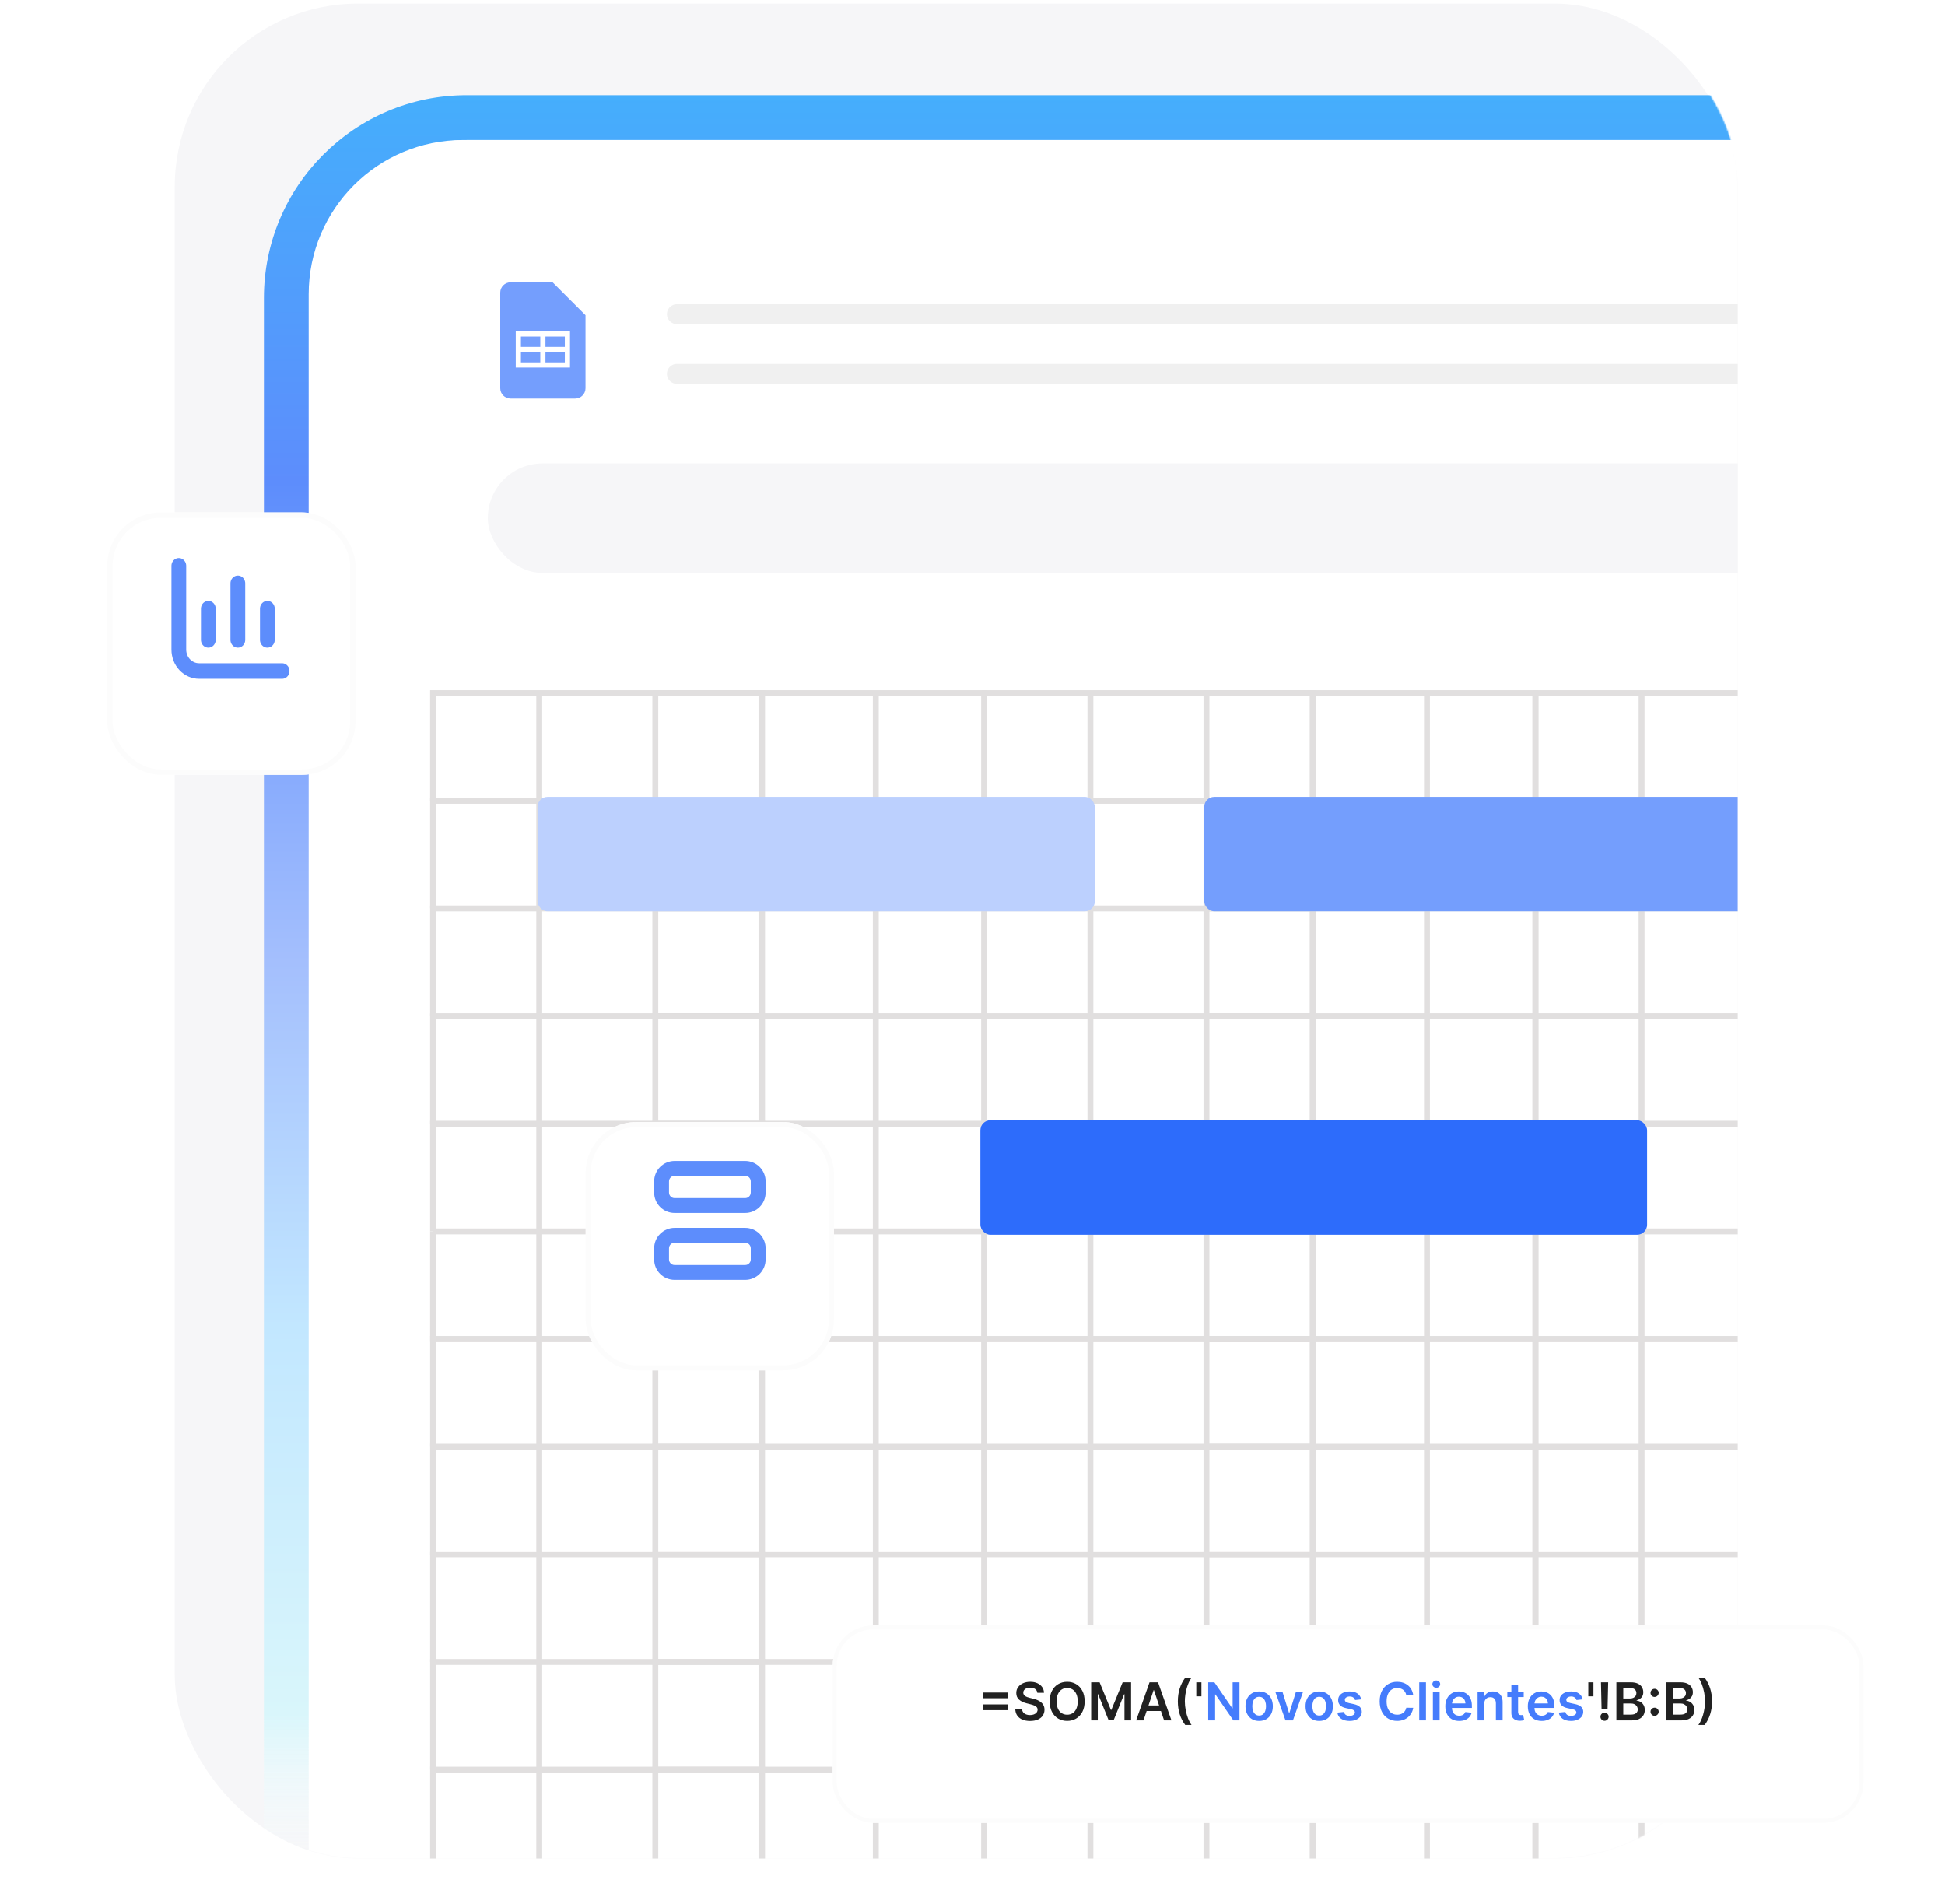 <svg width="1614" height="1580" viewBox="0 0 1614 1580" fill="none" xmlns="http://www.w3.org/2000/svg">
<rect x="145" y="3" width="1297" height="1539" rx="152" fill="#F6F6F8"/>
<mask id="mask0_503_4034" style="mask-type:alpha" maskUnits="userSpaceOnUse" x="145" y="0" width="1297" height="1542">
<rect x="145" width="1297" height="1542" rx="152" fill="#F6F6F8"/>
</mask>
<g mask="url(#mask0_503_4034)">
<path d="M219 247.262C219 154.333 294.334 79 387.262 79H4443.74C4536.67 79 4612 154.334 4612 247.262V1557.1H219V247.262Z" fill="url(#paint0_linear_503_4034)"/>
<path d="M260.288 244.15C260.288 173.463 317.592 116.159 388.28 116.159H4450.98C4521.67 116.159 4578.97 173.463 4578.97 244.15V1288.73H260.288V244.15Z" fill="white"/>
<path d="M256.158 244.151C256.158 173.463 313.462 116.159 384.15 116.159H4446.85C4517.54 116.159 4574.84 173.463 4574.84 244.15V1623.16H256.158V244.151Z" fill="white"/>
<mask id="mask1_503_4034" style="mask-type:alpha" maskUnits="userSpaceOnUse" x="256" y="116" width="4319" height="1508">
<path d="M256.158 244.151C256.158 173.463 313.462 116.159 384.15 116.159H4446.85C4517.54 116.159 4574.84 173.463 4574.84 244.15V1623.16H256.158V244.151Z" fill="white"/>
</mask>
<g mask="url(#mask1_503_4034)">
<path d="M1274.12 1468.32L1274.12 1379L1547.14 1379L1547.14 1468.32" stroke="#E1DFDF" stroke-width="4.899"/>
<path d="M1274.12 1557.64L1274.12 1468.32L1547.14 1468.32L1547.14 1557.64" stroke="#E1DFDF" stroke-width="4.899"/>
<path d="M1362.22 1111.04L1362.22 1646.96" stroke="#E1DFDF" stroke-width="4.899"/>
<path d="M1274.12 1379L1274.12 1289.68L1547.14 1289.68L1547.14 1379" stroke="#E1DFDF" stroke-width="4.899"/>
<path d="M1274.12 1289.68L1274.12 1200.36L1547.14 1200.36L1547.14 1289.68" stroke="#E1DFDF" stroke-width="4.899"/>
<path d="M1274.12 1200.36L1274.12 1111.04L1547.14 1111.04L1547.14 1200.36" stroke="#E1DFDF" stroke-width="4.899"/>
<path d="M1274.12 932.388L1274.12 843.068L1547.13 843.068L1547.13 932.388" stroke="#E1DFDF" stroke-width="4.899"/>
<path d="M1274.12 1021.72L1274.12 1111.04L1547.13 1111.04L1547.13 1021.72" stroke="#E1DFDF" stroke-width="4.899"/>
<path d="M1274.12 1021.72L1274.12 932.395L1547.13 932.395L1547.13 1021.72" stroke="#E1DFDF" stroke-width="4.899"/>
<path d="M1274.12 1021.72L1547.13 1021.72" stroke="#E1DFDF" stroke-width="4.899"/>
<path d="M1362.22 575.117L1362.22 1111.04" stroke="#E1DFDF" stroke-width="4.899"/>
<path d="M1274.12 843.072L1274.12 753.752L1547.13 753.752L1547.13 843.072" stroke="#E1DFDF" stroke-width="4.899"/>
<path d="M1274.12 753.755L1274.12 664.435L1547.13 664.435L1547.13 753.755" stroke="#E1DFDF" stroke-width="4.899"/>
<path d="M1274.12 664.431L1274.12 575.111L1547.13 575.111L1547.13 664.431" stroke="#E1DFDF" stroke-width="4.899"/>
<path d="M1001.15 1468.32L1001.15 1379L1274.17 1379L1274.17 1468.32" stroke="#E1DFDF" stroke-width="4.899"/>
<path d="M1001.15 1557.64L1001.15 1468.32L1274.17 1468.32L1274.17 1557.64" stroke="#E1DFDF" stroke-width="4.899"/>
<path d="M1089.25 1111.04L1089.25 1646.96" stroke="#E1DFDF" stroke-width="4.899"/>
<path d="M1184.13 1111.04L1184.13 1646.96" stroke="#E1DFDF" stroke-width="4.899"/>
<path d="M1001.15 1379L1001.15 1289.68L1274.17 1289.68L1274.17 1379" stroke="#E1DFDF" stroke-width="4.899"/>
<path d="M1001.15 1289.68L1001.15 1200.36L1274.17 1200.36L1274.17 1289.68" stroke="#E1DFDF" stroke-width="4.899"/>
<path d="M1001.15 1200.36L1001.15 1111.04L1274.17 1111.04L1274.17 1200.36" stroke="#E1DFDF" stroke-width="4.899"/>
<path d="M816.748 1468.32L816.748 1379L1089.77 1379L1089.77 1468.32" stroke="#E1DFDF" stroke-width="4.899"/>
<path d="M816.748 1557.64L816.748 1468.32L1089.77 1468.32L1089.77 1557.64" stroke="#E1DFDF" stroke-width="4.899"/>
<path d="M904.849 1111.04L904.849 1646.96" stroke="#E1DFDF" stroke-width="4.899"/>
<path d="M816.748 1379L816.748 1289.68L1089.77 1289.68L1089.77 1379" stroke="#E1DFDF" stroke-width="4.899"/>
<path d="M816.748 1289.68L816.748 1200.36L1089.77 1200.36L1089.77 1289.68" stroke="#E1DFDF" stroke-width="4.899"/>
<path d="M816.748 1200.36L816.748 1111.04L1089.77 1111.04L1089.77 1200.36" stroke="#E1DFDF" stroke-width="4.899"/>
<path d="M1001.15 932.39L1001.15 843.069L1274.17 843.07L1274.17 932.39" stroke="#E1DFDF" stroke-width="4.899"/>
<path d="M1001.15 1021.72L1001.15 1111.04L1274.17 1111.04L1274.17 1021.72" stroke="#E1DFDF" stroke-width="4.899"/>
<path d="M1001.15 1021.72L1001.15 932.396L1274.17 932.397L1274.17 1021.72" stroke="#E1DFDF" stroke-width="4.899"/>
<path d="M1001.15 1021.72L1274.17 1021.72" stroke="#E1DFDF" stroke-width="4.899"/>
<path d="M1089.25 575.118L1089.25 1111.04" stroke="#E1DFDF" stroke-width="4.899"/>
<path d="M1184.13 575.117L1184.13 1111.04" stroke="#E1DFDF" stroke-width="4.899"/>
<path d="M1001.15 843.073L1001.15 753.753L1274.17 753.753L1274.17 843.073" stroke="#E1DFDF" stroke-width="4.899"/>
<path d="M1001.15 753.756L1001.15 664.436L1274.17 664.436L1274.17 753.756" stroke="#E1DFDF" stroke-width="4.899"/>
<path d="M1001.15 664.432L1001.15 575.112L1274.17 575.112L1274.17 664.432" stroke="#E1DFDF" stroke-width="4.899"/>
<path d="M816.747 932.389L816.747 843.069L1089.77 843.069L1089.77 932.389" stroke="#E1DFDF" stroke-width="4.899"/>
<path d="M816.747 1021.72L816.747 1111.04L1089.77 1111.04L1089.77 1021.72" stroke="#E1DFDF" stroke-width="4.899"/>
<path d="M816.747 1021.72L816.747 932.396L1089.77 932.396L1089.77 1021.72" stroke="#E1DFDF" stroke-width="4.899"/>
<path d="M816.747 1021.72L1089.77 1021.72" stroke="#E1DFDF" stroke-width="4.899"/>
<path d="M904.849 575.118L904.849 1111.04" stroke="#E1DFDF" stroke-width="4.899"/>
<path d="M816.747 843.073L816.747 753.753L1089.77 753.753L1089.77 843.073" stroke="#E1DFDF" stroke-width="4.899"/>
<path d="M816.747 753.755L816.747 664.435L1089.77 664.435L1089.77 753.755" stroke="#E1DFDF" stroke-width="4.899"/>
<path d="M816.747 664.432L816.747 575.112L1089.77 575.112L1089.77 664.433" stroke="#E1DFDF" stroke-width="4.899"/>
<path d="M543.784 1468.32L543.784 1379L816.803 1379L816.803 1468.32" stroke="#E1DFDF" stroke-width="4.899"/>
<path d="M543.784 1557.64L543.784 1468.32L816.803 1468.32L816.803 1557.64" stroke="#E1DFDF" stroke-width="4.899"/>
<path d="M631.884 1111.04L631.884 1646.96" stroke="#E1DFDF" stroke-width="4.899"/>
<path d="M726.763 1111.04L726.763 1646.96" stroke="#E1DFDF" stroke-width="4.899"/>
<path d="M543.784 1379L543.784 1289.68L816.803 1289.68L816.803 1379" stroke="#E1DFDF" stroke-width="4.899"/>
<path d="M543.784 1289.68L543.784 1200.36L816.803 1200.36L816.803 1289.68" stroke="#E1DFDF" stroke-width="4.899"/>
<path d="M543.784 1200.36L543.784 1111.04L816.803 1111.04L816.803 1200.36" stroke="#E1DFDF" stroke-width="4.899"/>
<path d="M359.377 1468.32L359.377 1379L632.395 1379L632.395 1468.32" stroke="#E1DFDF" stroke-width="4.899"/>
<path d="M359.377 1557.64L359.377 1468.32L632.395 1468.32L632.395 1557.64" stroke="#E1DFDF" stroke-width="4.899"/>
<path d="M447.479 1111.04L447.479 1646.96" stroke="#E1DFDF" stroke-width="4.899"/>
<path d="M359.377 1379L359.377 1289.68L632.395 1289.68L632.395 1379" stroke="#E1DFDF" stroke-width="4.899"/>
<path d="M359.377 1289.68L359.377 1200.36L632.395 1200.36L632.395 1289.68" stroke="#E1DFDF" stroke-width="4.899"/>
<path d="M359.377 1200.36L359.377 1111.04L632.395 1111.04L632.395 1200.36" stroke="#E1DFDF" stroke-width="4.899"/>
<path d="M543.783 932.39L543.783 843.07L816.802 843.07L816.802 932.39" stroke="#E1DFDF" stroke-width="4.899"/>
<path d="M543.783 1021.72L543.783 1111.04L816.802 1111.04L816.802 1021.72" stroke="#E1DFDF" stroke-width="4.899"/>
<path d="M543.783 1021.72L543.783 932.397L816.802 932.397L816.802 1021.72" stroke="#E1DFDF" stroke-width="4.899"/>
<path d="M543.783 1021.72L816.802 1021.72" stroke="#E1DFDF" stroke-width="4.899"/>
<path d="M631.883 575.118L631.883 1111.04" stroke="#E1DFDF" stroke-width="4.899"/>
<path d="M726.762 575.117L726.762 1111.04" stroke="#E1DFDF" stroke-width="4.899"/>
<path d="M543.783 843.073L543.783 753.753L816.802 753.753L816.802 843.073" stroke="#E1DFDF" stroke-width="4.899"/>
<path d="M543.783 753.756L543.783 664.436L816.802 664.436L816.802 753.756" stroke="#E1DFDF" stroke-width="4.899"/>
<path d="M543.783 664.433L543.783 575.113L816.802 575.113L816.802 664.433" stroke="#E1DFDF" stroke-width="4.899"/>
<path d="M359.376 932.39L359.376 843.07L632.395 843.07L632.395 932.39" stroke="#E1DFDF" stroke-width="4.899"/>
<path d="M359.376 1021.72L359.376 1111.04L632.395 1111.04L632.395 1021.72" stroke="#E1DFDF" stroke-width="4.899"/>
<path d="M359.376 1021.72L359.376 932.397L632.395 932.397L632.395 1021.72" stroke="#E1DFDF" stroke-width="4.899"/>
<path d="M359.376 1021.72L632.395 1021.72" stroke="#E1DFDF" stroke-width="4.899"/>
<path d="M447.479 575.118L447.479 1111.04" stroke="#E1DFDF" stroke-width="4.899"/>
<path d="M359.376 843.073L359.376 753.753L632.395 753.753L632.395 843.073" stroke="#E1DFDF" stroke-width="4.899"/>
<path d="M359.376 753.756L359.376 664.436L632.395 664.436L632.395 753.756" stroke="#E1DFDF" stroke-width="4.899"/>
<path d="M359.376 664.433L359.376 575.113L632.395 575.113L632.395 664.433" stroke="#E1DFDF" stroke-width="4.899"/>
</g>
<rect x="404.794" y="384.529" width="4029.67" height="90.833" rx="45.416" fill="#F6F6F8"/>
<path fill-rule="evenodd" clip-rule="evenodd" d="M458.582 234.226H423.696C418.96 234.226 415.12 238.065 415.12 242.802V322.128C415.12 326.864 418.959 330.703 423.696 330.703H477.294C482.031 330.703 485.87 326.864 485.87 322.128V261.513L458.582 234.226Z" fill="#749EFD"/>
<rect x="430.128" y="277.104" width="40.735" height="25.727" stroke="white" stroke-width="4.288"/>
<path d="M450.494 277.102V302.83" stroke="white" stroke-width="4.288"/>
<path d="M430.127 289.967H471.934" stroke="white" stroke-width="4.288"/>
<path d="M561.687 260.666H2097.59" stroke="#F0F0F0" stroke-width="16.515" stroke-linecap="round"/>
<path d="M561.687 310.211H2035.65" stroke="#F0F0F0" stroke-width="16.515" stroke-linecap="round"/>
<rect x="446.082" y="661.155" width="462.421" height="94.962" rx="8.258" fill="#BCD0FE"/>
<rect x="999.335" y="661.155" width="462.421" height="94.962" rx="8.258" fill="#749EFD"/>
<rect x="813.541" y="929.525" width="553.254" height="94.962" rx="8.258" fill="#2D6CFB"/>
</g>
<g filter="url(#filter0_d_503_4034)">
<rect x="486" y="910" width="206" height="206" rx="42.041" fill="white"/>
<rect x="488.102" y="912.102" width="201.796" height="201.796" rx="39.939" stroke="#FCFCFC" stroke-width="4.204"/>
</g>
<path d="M542.827 983.318V989.485C542.827 993.982 544.614 998.295 547.795 1001.48C550.975 1004.66 555.288 1006.44 559.786 1006.44H618.37C622.869 1006.44 627.182 1004.66 630.362 1001.48C633.543 998.295 635.329 993.982 635.329 989.485V980.234C635.329 975.737 633.543 971.423 630.362 968.243C627.182 965.062 622.869 963.276 618.37 963.276H559.786C555.288 963.276 550.975 965.062 547.795 968.243C544.613 971.423 542.827 975.737 542.827 980.234V983.318ZM555.161 984.861V980.234C555.161 979.008 555.648 977.832 556.515 976.964C557.383 976.097 558.559 975.61 559.786 975.61H618.37C619.597 975.61 620.774 976.097 621.642 976.964C622.508 977.832 622.996 979.008 622.996 980.234V989.485C622.996 990.712 622.509 991.888 621.642 992.755C620.774 993.623 619.597 994.11 618.37 994.11H559.786C558.559 994.11 557.383 993.623 556.515 992.755C555.648 991.888 555.161 990.712 555.161 989.485V984.861Z" fill="#5D8DFC"/>
<path d="M542.827 1038.82V1044.98C542.827 1049.48 544.613 1053.8 547.794 1056.98C550.974 1060.16 555.288 1061.94 559.786 1061.94H618.37C622.869 1061.94 627.182 1060.16 630.362 1056.98C633.543 1053.8 635.329 1049.48 635.329 1044.98V1035.73C635.329 1031.24 633.543 1026.92 630.362 1023.74C627.182 1020.56 622.869 1018.77 618.37 1018.77H559.786C555.288 1018.77 550.974 1020.56 547.794 1023.74C544.613 1026.92 542.827 1031.24 542.827 1035.73V1038.82ZM555.161 1041.9V1035.73C555.161 1034.51 555.648 1033.33 556.515 1032.46C557.383 1031.6 558.559 1031.11 559.786 1031.11H618.37C619.597 1031.11 620.774 1031.6 621.642 1032.46C622.508 1033.33 622.996 1034.51 622.996 1035.73V1044.98C622.996 1046.21 622.508 1047.39 621.642 1048.26C620.774 1049.12 619.597 1049.61 618.37 1049.61H559.786C558.559 1049.61 557.383 1049.12 556.515 1048.26C555.648 1047.39 555.161 1046.21 555.161 1044.98V1041.9Z" fill="#5D8DFC"/>
<g filter="url(#filter1_d_503_4034)">
<rect x="691" y="1332" width="855.343" height="163.718" rx="33.412" fill="white"/>
<rect x="692.671" y="1333.67" width="852.002" height="160.377" rx="31.741" stroke="#FCFCFC" stroke-width="3.341"/>
</g>
<path d="M815.632 1409.1V1404.35H836.162V1409.1H815.632ZM815.632 1418.98V1414.22H836.162V1418.98H815.632ZM860.792 1404.55C860.648 1403.21 860.041 1402.16 858.971 1401.41C857.912 1400.66 856.534 1400.28 854.838 1400.28C853.645 1400.28 852.622 1400.46 851.768 1400.82C850.915 1401.18 850.262 1401.67 849.809 1402.29C849.357 1402.9 849.125 1403.61 849.115 1404.4C849.115 1405.06 849.264 1405.63 849.562 1406.11C849.871 1406.59 850.287 1407.01 850.812 1407.35C851.336 1407.67 851.917 1407.95 852.555 1408.18C853.192 1408.4 853.835 1408.59 854.483 1408.75L857.444 1409.49C858.637 1409.77 859.784 1410.14 860.884 1410.62C861.995 1411.09 862.987 1411.68 863.861 1412.4C864.745 1413.12 865.445 1413.99 865.959 1415.01C866.473 1416.03 866.73 1417.22 866.73 1418.59C866.73 1420.44 866.257 1422.07 865.311 1423.48C864.365 1424.88 862.997 1425.97 861.208 1426.76C859.429 1427.55 857.275 1427.94 854.745 1427.94C852.287 1427.94 850.154 1427.56 848.344 1426.8C846.544 1426.03 845.136 1424.92 844.118 1423.46C843.11 1422 842.565 1420.22 842.483 1418.13H848.113C848.195 1419.23 848.534 1420.14 849.131 1420.87C849.727 1421.6 850.503 1422.15 851.46 1422.51C852.426 1422.87 853.506 1423.05 854.699 1423.05C855.943 1423.05 857.033 1422.86 857.969 1422.49C858.915 1422.11 859.655 1421.59 860.19 1420.92C860.725 1420.24 860.997 1419.45 861.007 1418.54C860.997 1417.72 860.756 1417.04 860.283 1416.51C859.809 1415.96 859.146 1415.51 858.293 1415.15C857.45 1414.78 856.462 1414.45 855.331 1414.16L851.737 1413.24C849.136 1412.57 847.079 1411.56 845.568 1410.2C844.066 1408.83 843.316 1407.02 843.316 1404.75C843.316 1402.89 843.819 1401.26 844.827 1399.86C845.845 1398.47 847.228 1397.38 848.976 1396.61C850.724 1395.83 852.704 1395.44 854.915 1395.44C857.156 1395.44 859.121 1395.83 860.807 1396.61C862.504 1397.38 863.835 1398.46 864.802 1399.83C865.768 1401.2 866.267 1402.77 866.298 1404.55H860.792ZM900.058 1411.66C900.058 1415.07 899.421 1417.98 898.146 1420.41C896.881 1422.83 895.153 1424.68 892.963 1425.96C890.783 1427.25 888.31 1427.89 885.544 1427.89C882.778 1427.89 880.3 1427.25 878.109 1425.96C875.929 1424.67 874.202 1422.81 872.927 1420.39C871.662 1417.97 871.03 1415.06 871.03 1411.66C871.03 1408.26 871.662 1405.35 872.927 1402.93C874.202 1400.51 875.929 1398.65 878.109 1397.37C880.3 1396.08 882.778 1395.44 885.544 1395.44C888.31 1395.44 890.783 1396.08 892.963 1397.37C895.153 1398.65 896.881 1400.51 898.146 1402.93C899.421 1405.35 900.058 1408.26 900.058 1411.66ZM894.305 1411.66C894.305 1409.27 893.93 1407.25 893.179 1405.6C892.439 1403.95 891.41 1402.7 890.094 1401.85C888.778 1401 887.261 1400.57 885.544 1400.57C883.827 1400.57 882.31 1401 880.994 1401.85C879.678 1402.7 878.644 1403.95 877.893 1405.6C877.153 1407.25 876.783 1409.27 876.783 1411.66C876.783 1414.06 877.153 1416.09 877.893 1417.74C878.644 1419.39 879.678 1420.64 880.994 1421.49C882.31 1422.33 883.827 1422.75 885.544 1422.75C887.261 1422.75 888.778 1422.33 890.094 1421.49C891.41 1420.64 892.439 1419.39 893.179 1417.74C893.93 1416.09 894.305 1414.06 894.305 1411.66ZM905.469 1395.87H912.471L921.849 1418.76H922.22L931.598 1395.87H938.6V1427.46H933.109V1405.76H932.816L924.086 1427.37H919.983L911.253 1405.71H910.96V1427.46H905.469V1395.87ZM948.889 1427.46H942.78L953.902 1395.87H960.966L972.102 1427.46H965.994L957.557 1402.35H957.31L948.889 1427.46ZM949.089 1415.07H965.748V1419.67H949.089V1415.07ZM977.405 1411.66C977.405 1407.81 977.914 1404.27 978.932 1401.04C979.96 1397.8 981.487 1394.81 983.513 1392.06H988.772C987.991 1393.08 987.261 1394.33 986.582 1395.81C985.904 1397.28 985.312 1398.89 984.808 1400.65C984.315 1402.4 983.924 1404.21 983.636 1406.1C983.358 1407.98 983.22 1409.83 983.22 1411.66C983.22 1414.1 983.461 1416.57 983.945 1419.07C984.438 1421.57 985.101 1423.89 985.934 1426.02C986.778 1428.15 987.724 1429.9 988.772 1431.25H983.513C981.487 1428.51 979.96 1425.52 978.932 1422.29C977.914 1419.05 977.405 1415.51 977.405 1411.66ZM996.967 1395.87V1407.5H992.71V1395.87H996.967ZM1322.27 1395.87V1407.5H1318.01V1395.87H1322.27ZM1334.49 1395.87L1333.98 1418.17H1329.01L1328.52 1395.87H1334.49ZM1331.5 1427.8C1330.56 1427.8 1329.76 1427.47 1329.09 1426.81C1328.43 1426.15 1328.1 1425.35 1328.1 1424.4C1328.1 1423.48 1328.43 1422.69 1329.09 1422.03C1329.76 1421.37 1330.56 1421.04 1331.5 1421.04C1332.41 1421.04 1333.2 1421.37 1333.87 1422.03C1334.55 1422.69 1334.89 1423.48 1334.89 1424.4C1334.89 1425.03 1334.73 1425.6 1334.41 1426.12C1334.1 1426.63 1333.69 1427.04 1333.18 1427.35C1332.67 1427.65 1332.11 1427.8 1331.5 1427.8ZM1341.31 1427.46V1395.87H1353.4C1355.68 1395.87 1357.58 1396.23 1359.09 1396.95C1360.61 1397.66 1361.75 1398.63 1362.5 1399.86C1363.26 1401.1 1363.64 1402.5 1363.64 1404.06C1363.64 1405.35 1363.4 1406.45 1362.9 1407.36C1362.41 1408.27 1361.74 1409 1360.91 1409.57C1360.08 1410.13 1359.15 1410.54 1358.12 1410.78V1411.09C1359.24 1411.16 1360.32 1411.5 1361.34 1412.13C1362.38 1412.74 1363.23 1413.62 1363.89 1414.75C1364.55 1415.88 1364.88 1417.25 1364.88 1418.85C1364.88 1420.49 1364.48 1421.96 1363.69 1423.26C1362.9 1424.56 1361.7 1425.58 1360.11 1426.33C1358.52 1427.08 1356.51 1427.46 1354.09 1427.46H1341.31ZM1347.03 1422.68H1353.18C1355.26 1422.68 1356.76 1422.28 1357.67 1421.49C1358.6 1420.69 1359.06 1419.66 1359.06 1418.4C1359.06 1417.47 1358.83 1416.63 1358.37 1415.87C1357.9 1415.11 1357.25 1414.52 1356.39 1414.09C1355.54 1413.64 1354.52 1413.42 1353.34 1413.42H1347.03V1422.68ZM1347.03 1409.3H1352.69C1353.68 1409.3 1354.57 1409.12 1355.36 1408.76C1356.15 1408.39 1356.77 1407.87 1357.23 1407.21C1357.69 1406.53 1357.92 1405.73 1357.92 1404.8C1357.92 1403.58 1357.49 1402.57 1356.62 1401.78C1355.77 1400.99 1354.5 1400.59 1352.81 1400.59H1347.03V1409.3ZM1373.05 1423.66C1372.11 1423.66 1371.31 1423.34 1370.64 1422.68C1369.97 1422.01 1369.64 1421.21 1369.65 1420.27C1369.64 1419.35 1369.97 1418.55 1370.64 1417.9C1371.31 1417.24 1372.11 1416.91 1373.05 1416.91C1373.95 1416.91 1374.74 1417.24 1375.41 1417.9C1376.09 1418.55 1376.43 1419.35 1376.44 1420.27C1376.43 1420.9 1376.27 1421.47 1375.95 1421.98C1375.64 1422.5 1375.23 1422.91 1374.71 1423.22C1374.21 1423.52 1373.65 1423.66 1373.05 1423.66ZM1373.05 1408.01C1372.11 1408.01 1371.31 1407.68 1370.64 1407.02C1369.97 1406.35 1369.64 1405.55 1369.65 1404.62C1369.64 1403.69 1369.97 1402.9 1370.64 1402.24C1371.31 1401.57 1372.11 1401.24 1373.05 1401.24C1373.95 1401.24 1374.74 1401.57 1375.41 1402.24C1376.09 1402.9 1376.43 1403.69 1376.44 1404.62C1376.43 1405.23 1376.27 1405.8 1375.95 1406.31C1375.64 1406.83 1375.23 1407.24 1374.71 1407.55C1374.21 1407.85 1373.65 1408.01 1373.05 1408.01ZM1382.45 1427.46V1395.87H1394.54C1396.83 1395.87 1398.72 1396.23 1400.24 1396.95C1401.76 1397.66 1402.89 1398.63 1403.65 1399.86C1404.41 1401.1 1404.79 1402.5 1404.79 1404.06C1404.79 1405.35 1404.54 1406.45 1404.05 1407.36C1403.55 1408.27 1402.89 1409 1402.06 1409.57C1401.22 1410.13 1400.29 1410.54 1399.26 1410.78V1411.09C1400.39 1411.16 1401.46 1411.5 1402.49 1412.13C1403.53 1412.74 1404.38 1413.62 1405.03 1414.75C1405.69 1415.88 1406.02 1417.25 1406.02 1418.85C1406.02 1420.49 1405.62 1421.96 1404.83 1423.26C1404.04 1424.56 1402.85 1425.58 1401.25 1426.33C1399.66 1427.08 1397.66 1427.46 1395.24 1427.46H1382.45ZM1388.17 1422.68H1394.33C1396.41 1422.68 1397.9 1422.28 1398.82 1421.49C1399.74 1420.69 1400.21 1419.66 1400.21 1418.4C1400.21 1417.47 1399.97 1416.63 1399.51 1415.87C1399.05 1415.11 1398.39 1414.52 1397.54 1414.09C1396.68 1413.64 1395.67 1413.42 1394.48 1413.42H1388.17V1422.68ZM1388.17 1409.3H1393.84C1394.82 1409.3 1395.71 1409.12 1396.5 1408.76C1397.3 1408.39 1397.92 1407.87 1398.37 1407.21C1398.83 1406.53 1399.06 1405.73 1399.06 1404.8C1399.06 1403.58 1398.63 1402.57 1397.77 1401.78C1396.92 1400.99 1395.65 1400.59 1393.96 1400.59H1388.17V1409.3ZM1420.72 1411.66C1420.72 1415.51 1420.2 1419.05 1419.17 1422.29C1418.16 1425.52 1416.63 1428.51 1414.61 1431.25H1409.35C1410.14 1430.24 1410.87 1428.99 1411.54 1427.52C1412.22 1426.05 1412.8 1424.44 1413.3 1422.68C1413.8 1420.92 1414.19 1419.1 1414.47 1417.22C1414.76 1415.34 1414.9 1413.48 1414.9 1411.66C1414.9 1409.23 1414.65 1406.76 1414.16 1404.26C1413.68 1401.76 1413.01 1399.44 1412.17 1397.3C1411.34 1395.17 1410.4 1393.42 1409.35 1392.06H1414.61C1416.63 1394.81 1418.16 1397.8 1419.17 1401.04C1420.2 1404.27 1420.72 1407.81 1420.72 1411.66Z" fill="#212121"/>
<path d="M1028.56 1395.87V1427.46H1023.47L1008.59 1405.94H1008.33V1427.46H1002.6V1395.87H1007.73L1022.59 1417.4H1022.87V1395.87H1028.56ZM1044.89 1427.92C1042.57 1427.92 1040.57 1427.41 1038.87 1426.39C1037.17 1425.38 1035.86 1423.95 1034.92 1422.12C1034 1420.29 1033.53 1418.15 1033.53 1415.71C1033.53 1413.26 1034 1411.11 1034.92 1409.27C1035.86 1407.43 1037.17 1406 1038.87 1404.99C1040.57 1403.97 1042.57 1403.46 1044.89 1403.46C1047.2 1403.46 1049.21 1403.97 1050.9 1404.99C1052.6 1406 1053.91 1407.43 1054.84 1409.27C1055.77 1411.11 1056.24 1413.26 1056.24 1415.71C1056.24 1418.15 1055.77 1420.29 1054.84 1422.12C1053.91 1423.95 1052.6 1425.38 1050.9 1426.39C1049.21 1427.41 1047.2 1427.92 1044.89 1427.92ZM1044.92 1423.45C1046.17 1423.45 1047.22 1423.1 1048.06 1422.41C1048.91 1421.72 1049.53 1420.78 1049.95 1419.61C1050.37 1418.44 1050.58 1417.13 1050.58 1415.69C1050.58 1414.24 1050.37 1412.93 1049.95 1411.76C1049.53 1410.57 1048.91 1409.63 1048.06 1408.93C1047.22 1408.23 1046.17 1407.89 1044.92 1407.89C1043.63 1407.89 1042.56 1408.23 1041.71 1408.93C1040.87 1409.63 1040.23 1410.57 1039.81 1411.76C1039.4 1412.93 1039.2 1414.24 1039.2 1415.69C1039.2 1417.13 1039.4 1418.44 1039.81 1419.61C1040.23 1420.78 1040.87 1421.72 1041.71 1422.41C1042.56 1423.1 1043.63 1423.45 1044.92 1423.45ZM1081.33 1403.77L1072.9 1427.46H1066.73L1058.29 1403.77H1064.24L1069.69 1421.37H1069.94L1075.4 1403.77H1081.33ZM1094.73 1427.92C1092.41 1427.92 1090.41 1427.41 1088.71 1426.39C1087.01 1425.38 1085.7 1423.95 1084.76 1422.12C1083.84 1420.29 1083.37 1418.15 1083.37 1415.71C1083.37 1413.26 1083.84 1411.11 1084.76 1409.27C1085.7 1407.43 1087.01 1406 1088.71 1404.99C1090.41 1403.97 1092.41 1403.46 1094.73 1403.46C1097.04 1403.46 1099.05 1403.97 1100.74 1404.99C1102.44 1406 1103.75 1407.43 1104.68 1409.27C1105.61 1411.11 1106.08 1413.26 1106.08 1415.71C1106.08 1418.15 1105.61 1420.29 1104.68 1422.12C1103.75 1423.95 1102.44 1425.38 1100.74 1426.39C1099.05 1427.41 1097.04 1427.92 1094.73 1427.92ZM1094.76 1423.45C1096.01 1423.45 1097.06 1423.1 1097.9 1422.41C1098.75 1421.72 1099.38 1420.78 1099.79 1419.61C1100.21 1418.44 1100.42 1417.13 1100.42 1415.69C1100.42 1414.24 1100.21 1412.93 1099.79 1411.76C1099.38 1410.57 1098.75 1409.63 1097.9 1408.93C1097.06 1408.23 1096.01 1407.89 1094.76 1407.89C1093.47 1407.89 1092.4 1408.23 1091.55 1408.93C1090.71 1409.63 1090.07 1410.57 1089.65 1411.76C1089.24 1412.93 1089.04 1414.24 1089.04 1415.69C1089.04 1417.13 1089.24 1418.44 1089.65 1419.61C1090.07 1420.78 1090.71 1421.72 1091.55 1422.41C1092.4 1423.1 1093.47 1423.45 1094.76 1423.45ZM1129.54 1410.03L1124.45 1410.58C1124.31 1410.07 1124.06 1409.59 1123.7 1409.13C1123.35 1408.68 1122.88 1408.32 1122.28 1408.04C1121.68 1407.76 1120.95 1407.62 1120.09 1407.62C1118.93 1407.62 1117.95 1407.87 1117.16 1408.38C1116.38 1408.88 1115.99 1409.54 1116 1410.34C1115.99 1411.03 1116.24 1411.59 1116.76 1412.02C1117.28 1412.45 1118.15 1412.81 1119.35 1413.08L1123.39 1413.95C1125.63 1414.43 1127.3 1415.2 1128.39 1416.25C1129.49 1417.29 1130.04 1418.67 1130.05 1420.36C1130.04 1421.85 1129.61 1423.17 1128.74 1424.31C1127.89 1425.44 1126.7 1426.33 1125.18 1426.97C1123.66 1427.6 1121.91 1427.92 1119.93 1427.92C1117.03 1427.92 1114.7 1427.31 1112.93 1426.1C1111.16 1424.88 1110.11 1423.18 1109.77 1421L1115.21 1420.47C1115.46 1421.54 1115.99 1422.35 1116.79 1422.89C1117.59 1423.44 1118.63 1423.71 1119.92 1423.71C1121.25 1423.71 1122.31 1423.44 1123.11 1422.89C1123.92 1422.35 1124.33 1421.67 1124.33 1420.87C1124.33 1420.19 1124.07 1419.63 1123.54 1419.19C1123.03 1418.75 1122.23 1418.41 1121.14 1418.17L1117.1 1417.32C1114.82 1416.85 1113.14 1416.05 1112.05 1414.93C1110.96 1413.8 1110.42 1412.37 1110.43 1410.65C1110.42 1409.19 1110.82 1407.92 1111.62 1406.85C1112.43 1405.77 1113.56 1404.94 1115 1404.35C1116.45 1403.76 1118.12 1403.46 1120.01 1403.46C1122.79 1403.46 1124.97 1404.05 1126.57 1405.23C1128.17 1406.41 1129.16 1408.01 1129.54 1410.03ZM1172.72 1406.53H1166.95C1166.78 1405.58 1166.48 1404.74 1166.04 1404.01C1165.6 1403.27 1165.05 1402.65 1164.39 1402.13C1163.73 1401.62 1162.98 1401.23 1162.14 1400.97C1161.3 1400.71 1160.4 1400.57 1159.44 1400.57C1157.72 1400.57 1156.2 1401.01 1154.87 1401.87C1153.54 1402.72 1152.51 1403.98 1151.76 1405.63C1151 1407.28 1150.63 1409.29 1150.63 1411.66C1150.63 1414.08 1151 1416.12 1151.76 1417.77C1152.52 1419.42 1153.56 1420.66 1154.87 1421.5C1156.2 1422.34 1157.71 1422.75 1159.42 1422.75C1160.37 1422.75 1161.25 1422.63 1162.07 1422.38C1162.91 1422.13 1163.65 1421.75 1164.31 1421.26C1164.98 1420.76 1165.54 1420.16 1165.99 1419.44C1166.46 1418.72 1166.77 1417.9 1166.95 1416.97L1172.72 1417C1172.5 1418.5 1172.03 1419.91 1171.31 1421.23C1170.6 1422.54 1169.67 1423.71 1168.52 1424.71C1167.37 1425.71 1166.02 1426.49 1164.48 1427.06C1162.94 1427.61 1161.23 1427.89 1159.34 1427.89C1156.57 1427.89 1154.09 1427.25 1151.91 1425.96C1149.73 1424.68 1148.01 1422.82 1146.76 1420.39C1145.5 1417.97 1144.88 1415.06 1144.88 1411.66C1144.88 1408.26 1145.51 1405.35 1146.77 1402.93C1148.04 1400.51 1149.76 1398.65 1151.94 1397.37C1154.12 1396.08 1156.59 1395.44 1159.34 1395.44C1161.1 1395.44 1162.74 1395.68 1164.25 1396.18C1165.76 1396.67 1167.11 1397.4 1168.29 1398.35C1169.47 1399.3 1170.44 1400.46 1171.21 1401.84C1171.98 1403.21 1172.48 1404.77 1172.72 1406.53ZM1183.29 1395.87V1427.46H1177.71V1395.87H1183.29ZM1189.04 1427.46V1403.77H1194.62V1427.46H1189.04ZM1191.84 1400.4C1190.96 1400.4 1190.2 1400.11 1189.56 1399.53C1188.92 1398.93 1188.6 1398.21 1188.6 1397.38C1188.6 1396.54 1188.92 1395.82 1189.56 1395.24C1190.2 1394.64 1190.96 1394.34 1191.84 1394.34C1192.74 1394.34 1193.5 1394.64 1194.13 1395.24C1194.76 1395.82 1195.08 1396.54 1195.08 1397.38C1195.08 1398.21 1194.76 1398.93 1194.13 1399.53C1193.5 1400.11 1192.74 1400.4 1191.84 1400.4ZM1210.85 1427.92C1208.48 1427.92 1206.42 1427.43 1204.7 1426.44C1202.98 1425.44 1201.66 1424.03 1200.73 1422.21C1199.81 1420.38 1199.34 1418.23 1199.34 1415.75C1199.34 1413.31 1199.81 1411.18 1200.73 1409.34C1201.67 1407.48 1202.97 1406.04 1204.65 1405.02C1206.33 1403.98 1208.3 1403.46 1210.56 1403.46C1212.02 1403.46 1213.4 1403.69 1214.69 1404.17C1216 1404.63 1217.15 1405.35 1218.15 1406.33C1219.15 1407.3 1219.95 1408.55 1220.52 1410.06C1221.1 1411.56 1221.39 1413.35 1221.39 1415.43V1417.14H1201.97V1413.38H1216.03C1216.02 1412.31 1215.79 1411.36 1215.34 1410.52C1214.89 1409.68 1214.25 1409.02 1213.44 1408.53C1212.64 1408.05 1211.7 1407.81 1210.63 1407.81C1209.49 1407.81 1208.49 1408.09 1207.63 1408.64C1206.76 1409.19 1206.09 1409.91 1205.61 1410.8C1205.13 1411.68 1204.89 1412.66 1204.88 1413.72V1417C1204.88 1418.38 1205.13 1419.56 1205.64 1420.55C1206.14 1421.53 1206.85 1422.28 1207.75 1422.8C1208.66 1423.31 1209.71 1423.57 1210.93 1423.57C1211.74 1423.57 1212.48 1423.46 1213.13 1423.23C1213.79 1423 1214.36 1422.65 1214.85 1422.2C1215.33 1421.75 1215.69 1421.19 1215.94 1420.52L1221.15 1421.1C1220.83 1422.48 1220.2 1423.68 1219.27 1424.71C1218.36 1425.73 1217.18 1426.52 1215.76 1427.09C1214.33 1427.64 1212.69 1427.92 1210.85 1427.92ZM1231.69 1413.58V1427.46H1226.11V1403.77H1231.45V1407.79H1231.72C1232.27 1406.47 1233.14 1405.41 1234.33 1404.63C1235.53 1403.85 1237.02 1403.46 1238.79 1403.46C1240.42 1403.46 1241.85 1403.81 1243.06 1404.51C1244.28 1405.21 1245.23 1406.22 1245.9 1407.55C1246.58 1408.87 1246.91 1410.48 1246.9 1412.37V1427.46H1241.32V1413.24C1241.32 1411.65 1240.91 1410.41 1240.08 1409.52C1239.27 1408.63 1238.15 1408.18 1236.71 1408.18C1235.73 1408.18 1234.86 1408.39 1234.1 1408.83C1233.35 1409.25 1232.76 1409.86 1232.33 1410.66C1231.9 1411.46 1231.69 1412.44 1231.69 1413.58ZM1264.41 1403.77V1408.09H1250.79V1403.77H1264.41ZM1254.15 1398.09H1259.73V1420.33C1259.73 1421.08 1259.85 1421.66 1260.07 1422.06C1260.31 1422.45 1260.62 1422.72 1261 1422.86C1261.38 1423.01 1261.8 1423.08 1262.26 1423.08C1262.61 1423.08 1262.93 1423.05 1263.22 1423C1263.52 1422.95 1263.75 1422.9 1263.9 1422.86L1264.84 1427.23C1264.54 1427.33 1264.12 1427.44 1263.56 1427.57C1263.02 1427.69 1262.35 1427.76 1261.55 1427.78C1260.16 1427.82 1258.9 1427.61 1257.78 1427.15C1256.65 1426.68 1255.77 1425.95 1255.11 1424.96C1254.46 1423.97 1254.14 1422.74 1254.15 1421.26V1398.09ZM1279.31 1427.92C1276.94 1427.92 1274.89 1427.43 1273.16 1426.44C1271.44 1425.44 1270.12 1424.03 1269.19 1422.21C1268.27 1420.38 1267.81 1418.23 1267.81 1415.75C1267.81 1413.31 1268.27 1411.18 1269.19 1409.34C1270.13 1407.48 1271.44 1406.04 1273.11 1405.02C1274.79 1403.98 1276.76 1403.46 1279.02 1403.46C1280.48 1403.46 1281.86 1403.69 1283.15 1404.17C1284.46 1404.63 1285.61 1405.35 1286.61 1406.33C1287.62 1407.3 1288.41 1408.55 1288.98 1410.06C1289.56 1411.56 1289.85 1413.35 1289.85 1415.43V1417.14H1270.43V1413.38H1284.49C1284.48 1412.31 1284.25 1411.36 1283.8 1410.52C1283.35 1409.68 1282.72 1409.02 1281.9 1408.53C1281.1 1408.05 1280.17 1407.81 1279.1 1407.81C1277.95 1407.81 1276.95 1408.09 1276.09 1408.64C1275.22 1409.19 1274.55 1409.91 1274.07 1410.8C1273.59 1411.68 1273.35 1412.66 1273.34 1413.72V1417C1273.34 1418.38 1273.59 1419.56 1274.1 1420.55C1274.6 1421.53 1275.31 1422.28 1276.21 1422.8C1277.12 1423.31 1278.18 1423.57 1279.39 1423.57C1280.2 1423.57 1280.94 1423.46 1281.6 1423.23C1282.25 1423 1282.82 1422.65 1283.31 1422.2C1283.79 1421.75 1284.16 1421.19 1284.4 1420.52L1289.62 1421.1C1289.29 1422.48 1288.66 1423.68 1287.73 1424.71C1286.82 1425.73 1285.65 1426.52 1284.22 1427.09C1282.79 1427.64 1281.15 1427.92 1279.31 1427.92ZM1313.3 1410.03L1308.21 1410.58C1308.06 1410.07 1307.81 1409.59 1307.45 1409.13C1307.1 1408.68 1306.63 1408.32 1306.03 1408.04C1305.43 1407.76 1304.7 1407.62 1303.84 1407.62C1302.68 1407.62 1301.7 1407.87 1300.91 1408.38C1300.13 1408.88 1299.74 1409.54 1299.75 1410.34C1299.74 1411.03 1300 1411.59 1300.51 1412.02C1301.03 1412.45 1301.9 1412.81 1303.1 1413.08L1307.14 1413.95C1309.38 1414.43 1311.05 1415.2 1312.14 1416.25C1313.24 1417.29 1313.8 1418.67 1313.81 1420.36C1313.8 1421.85 1313.36 1423.17 1312.49 1424.31C1311.64 1425.44 1310.45 1426.33 1308.93 1426.97C1307.41 1427.6 1305.66 1427.92 1303.69 1427.92C1300.79 1427.92 1298.45 1427.31 1296.68 1426.1C1294.92 1424.88 1293.86 1423.18 1293.52 1421L1298.97 1420.47C1299.21 1421.54 1299.74 1422.35 1300.54 1422.89C1301.34 1423.44 1302.39 1423.71 1303.67 1423.71C1305 1423.71 1306.06 1423.44 1306.86 1422.89C1307.68 1422.35 1308.08 1421.67 1308.08 1420.87C1308.08 1420.19 1307.82 1419.63 1307.3 1419.19C1306.78 1418.75 1305.98 1418.41 1304.89 1418.17L1300.85 1417.32C1298.58 1416.85 1296.89 1416.05 1295.8 1414.93C1294.71 1413.8 1294.18 1412.37 1294.19 1410.65C1294.18 1409.19 1294.57 1407.92 1295.37 1406.85C1296.19 1405.77 1297.31 1404.94 1298.75 1404.35C1300.2 1403.76 1301.87 1403.46 1303.76 1403.46C1306.54 1403.46 1308.73 1404.05 1310.32 1405.23C1311.92 1406.41 1312.92 1408.01 1313.3 1410.03Z" fill="#457CFC"/>
<g filter="url(#filter2_d_503_4034)">
<rect x="89" y="403" width="206" height="217.624" rx="44.413" fill="white"/>
<rect x="91.221" y="405.221" width="201.559" height="213.183" rx="42.193" stroke="#FCFCFC" stroke-width="4.441"/>
</g>
<path d="M227.981 530.938V505.07C227.981 502.759 226.814 500.624 224.92 499.47C223.027 498.315 220.693 498.315 218.799 499.47C216.906 500.624 215.739 502.759 215.739 505.07V530.938C215.739 533.248 216.906 535.383 218.799 536.538C220.693 537.693 223.027 537.693 224.92 536.538C226.814 535.382 227.981 533.248 227.981 530.938Z" fill="#5D8DFC"/>
<path d="M203.49 530.939V484.053C203.49 481.743 202.323 479.608 200.43 478.453C198.535 477.298 196.201 477.298 194.308 478.453C192.414 479.608 191.247 481.743 191.247 484.053V530.939C191.247 533.248 192.414 535.383 194.308 536.539C196.201 537.694 198.535 537.694 200.43 536.539C202.323 535.383 203.49 533.248 203.49 530.939Z" fill="#5D8DFC"/>
<path d="M179.001 530.938V505.07C179.001 502.759 177.834 500.624 175.94 499.47C174.047 498.315 171.713 498.315 169.819 499.47C167.925 500.624 166.758 502.759 166.758 505.07V530.938C166.758 533.248 167.925 535.383 169.819 536.538C171.713 537.693 174.047 537.693 175.94 536.538C177.834 535.382 179.001 533.248 179.001 530.938Z" fill="#5D8DFC"/>
<path d="M234.097 550.337H165.23C162.389 550.337 159.664 549.145 157.655 547.023C155.646 544.901 154.518 542.022 154.518 539.021V469.501C154.518 467.19 153.351 465.056 151.456 463.901C149.563 462.745 147.229 462.745 145.335 463.901C143.442 465.056 142.275 467.191 142.275 469.501V539.021C142.275 545.452 144.693 551.62 148.998 556.168C153.304 560.716 159.143 563.272 165.231 563.272H234.097C236.285 563.272 238.305 562.039 239.398 560.037C240.492 558.037 240.492 555.571 239.398 553.571C238.305 551.571 236.284 550.338 234.097 550.338L234.097 550.337Z" fill="#5D8DFC"/>
<defs>
<filter id="filter0_d_503_4034" x="401.918" y="846.939" width="374.163" height="374.163" filterUnits="userSpaceOnUse" color-interpolation-filters="sRGB">
<feFlood flood-opacity="0" result="BackgroundImageFix"/>
<feColorMatrix in="SourceAlpha" type="matrix" values="0 0 0 0 0 0 0 0 0 0 0 0 0 0 0 0 0 0 127 0" result="hardAlpha"/>
<feOffset dy="21.02"/>
<feGaussianBlur stdDeviation="42.041"/>
<feComposite in2="hardAlpha" operator="out"/>
<feColorMatrix type="matrix" values="0 0 0 0 0 0 0 0 0 0 0 0 0 0 0 0 0 0 0.25 0"/>
<feBlend mode="normal" in2="BackgroundImageFix" result="effect1_dropShadow_503_4034"/>
<feBlend mode="normal" in="SourceGraphic" in2="effect1_dropShadow_503_4034" result="shape"/>
</filter>
<filter id="filter1_d_503_4034" x="624.176" y="1281.88" width="988.991" height="297.365" filterUnits="userSpaceOnUse" color-interpolation-filters="sRGB">
<feFlood flood-opacity="0" result="BackgroundImageFix"/>
<feColorMatrix in="SourceAlpha" type="matrix" values="0 0 0 0 0 0 0 0 0 0 0 0 0 0 0 0 0 0 127 0" result="hardAlpha"/>
<feOffset dy="16.706"/>
<feGaussianBlur stdDeviation="33.412"/>
<feComposite in2="hardAlpha" operator="out"/>
<feColorMatrix type="matrix" values="0 0 0 0 0 0 0 0 0 0 0 0 0 0 0 0 0 0 0.25 0"/>
<feBlend mode="normal" in2="BackgroundImageFix" result="effect1_dropShadow_503_4034"/>
<feBlend mode="normal" in="SourceGraphic" in2="effect1_dropShadow_503_4034" result="shape"/>
</filter>
<filter id="filter2_d_503_4034" x="0.174" y="336.38" width="383.652" height="395.277" filterUnits="userSpaceOnUse" color-interpolation-filters="sRGB">
<feFlood flood-opacity="0" result="BackgroundImageFix"/>
<feColorMatrix in="SourceAlpha" type="matrix" values="0 0 0 0 0 0 0 0 0 0 0 0 0 0 0 0 0 0 127 0" result="hardAlpha"/>
<feOffset dy="22.207"/>
<feGaussianBlur stdDeviation="44.413"/>
<feComposite in2="hardAlpha" operator="out"/>
<feColorMatrix type="matrix" values="0 0 0 0 0 0 0 0 0 0 0 0 0 0 0 0 0 0 0.25 0"/>
<feBlend mode="normal" in2="BackgroundImageFix" result="effect1_dropShadow_503_4034"/>
<feBlend mode="normal" in="SourceGraphic" in2="effect1_dropShadow_503_4034" result="shape"/>
</filter>
<linearGradient id="paint0_linear_503_4034" x1="2415.5" y1="79" x2="2415.5" y2="1557.1" gradientUnits="userSpaceOnUse">
<stop stop-color="#45AEFC"/>
<stop offset="0.217" stop-color="#5D8DFC"/>
<stop offset="0.487" stop-color="#A4BFFD"/>
<stop offset="0.691" stop-color="#C2E7FF"/>
<stop offset="0.909" stop-color="#D9F6FB"/>
<stop offset="1" stop-color="white" stop-opacity="0"/>
</linearGradient>
</defs>
</svg>
